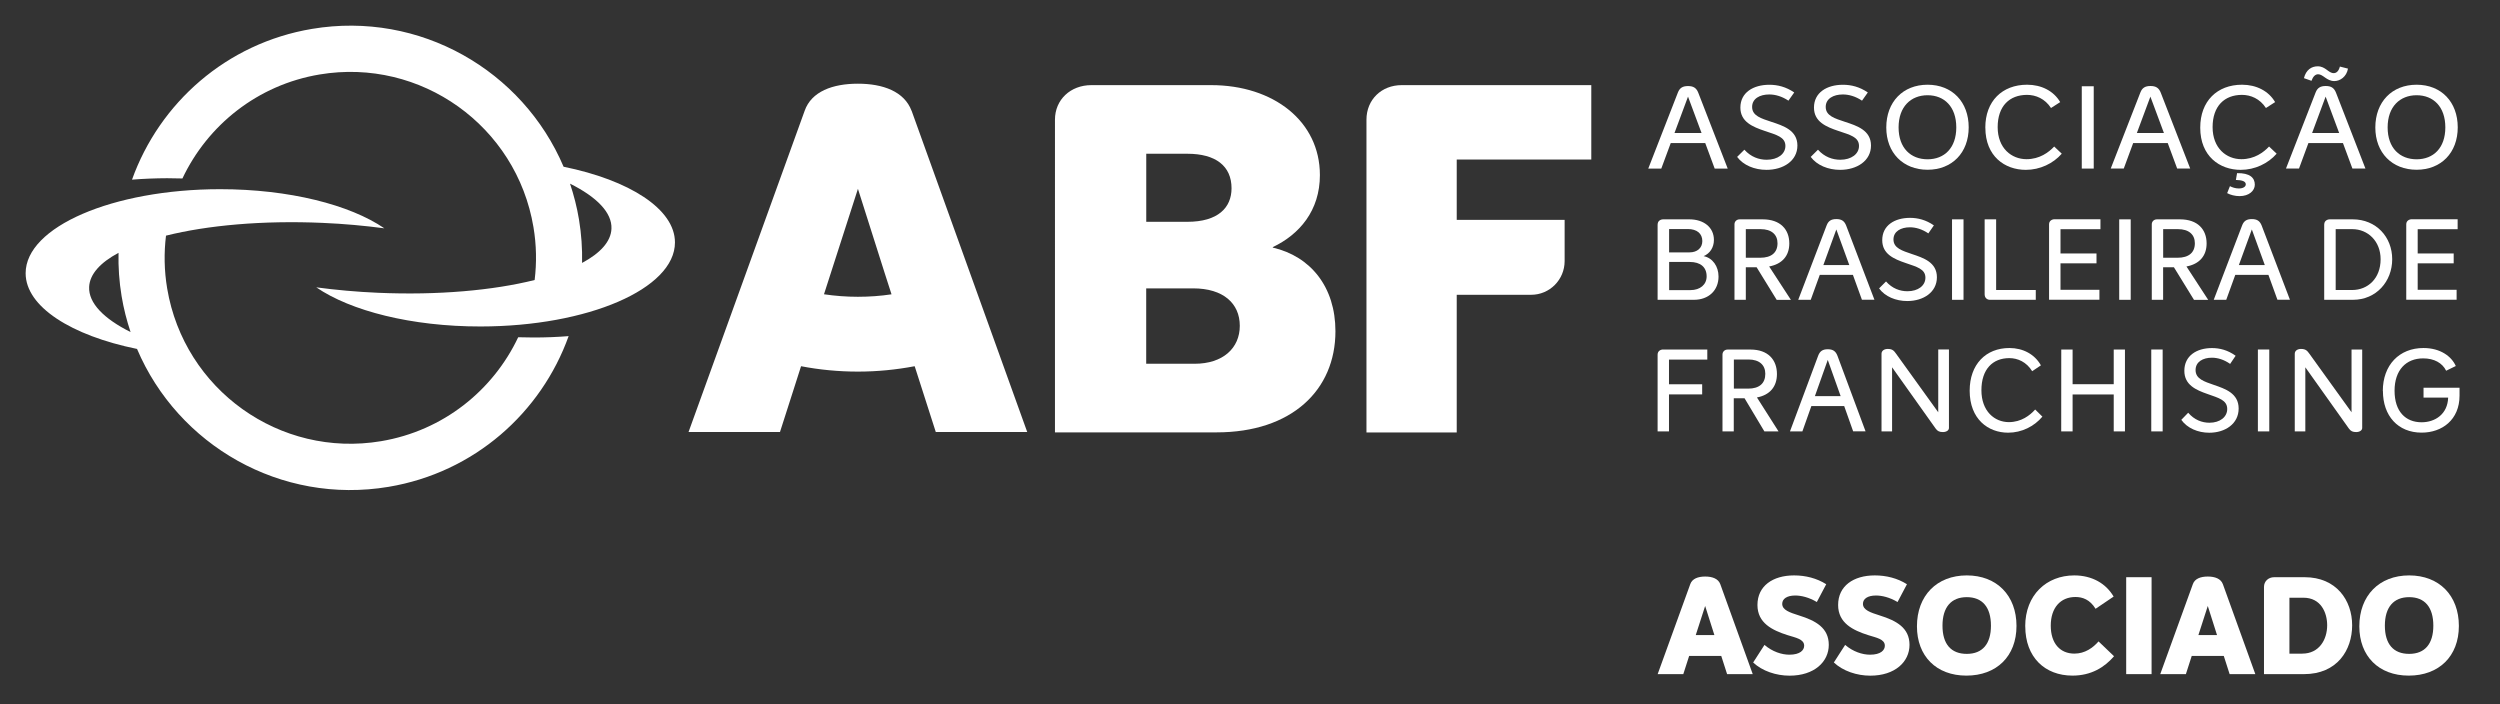 <svg xmlns="http://www.w3.org/2000/svg" id="Camada_1" data-name="Camada 1" viewBox="0 0 487.48 137.33"><rect x="0" y="0" width="487.48" height="137.33" fill="#333333" stroke="none"/><defs><style>      .cls-1 {        fill: #fff;      }    </style></defs><path class="cls-1" d="M335.62,127.9h-6.25l-1.14,3.55h-5l6.36-17.55c.37-1.06,1.51-1.48,2.91-1.48s2.54.42,2.94,1.48l6.33,17.55h-5l-1.14-3.55ZM334.29,123.83l-1.8-5.67-1.83,5.67h3.63Z"></path><path class="cls-1" d="M341.86,129.17l2.2-3.42c1.53,1.32,3.36,1.91,4.85,1.91,2.12,0,2.89-.9,2.89-1.75,0-1.3-1.67-1.56-3.23-2.06-2.99-.95-5.88-2.36-5.88-5.88,0-3.71,2.99-5.77,7.14-5.77,2.25,0,4.42.55,6.27,1.72l-1.83,3.47c-1.56-.93-3.07-1.27-4.21-1.27-1.64,0-2.54.66-2.54,1.62,0,1.22,1.46,1.69,3.31,2.28,3.23,1.01,5.77,2.41,5.77,5.72s-2.83,6.01-7.65,6.01c-2.62,0-5.32-.9-7.1-2.57"></path><path class="cls-1" d="M357.59,129.17l2.2-3.42c1.53,1.32,3.36,1.91,4.85,1.91,2.12,0,2.89-.9,2.89-1.75,0-1.3-1.67-1.56-3.23-2.06-2.99-.95-5.88-2.36-5.88-5.88,0-3.71,2.99-5.77,7.15-5.77,2.25,0,4.42.55,6.27,1.72l-1.83,3.47c-1.56-.93-3.07-1.27-4.21-1.27-1.64,0-2.54.66-2.54,1.62,0,1.22,1.46,1.69,3.31,2.28,3.23,1.01,5.77,2.41,5.77,5.72s-2.83,6.01-7.65,6.01c-2.62,0-5.32-.9-7.1-2.57"></path><path class="cls-1" d="M373.79,122.13c0-5.98,3.87-9.93,9.72-9.93s9.69,3.92,9.69,9.85-3.89,9.69-9.77,9.69-9.64-3.81-9.64-9.61M388.22,122c0-3.6-1.67-5.56-4.71-5.56s-4.74,1.96-4.74,5.56,1.67,5.5,4.74,5.5,4.71-1.96,4.71-5.5"></path><path class="cls-1" d="M394.9,122.13c0-6.14,4.18-9.93,9.56-9.93,3.49,0,6.2,1.59,7.68,4.13l-3.52,2.38c-1.11-1.82-2.57-2.3-3.92-2.3-2.94,0-4.82,2.12-4.82,5.59s1.83,5.45,4.61,5.45c2.06,0,3.63-1.14,4.71-2.38l3.02,2.89c-1.86,2.17-4.47,3.78-8.1,3.78-5.4,0-9.21-3.6-9.21-9.61"></path><rect class="cls-1" x="414.59" y="112.55" width="4.95" height="18.9"></rect><path class="cls-1" d="M433.62,127.9h-6.25l-1.14,3.55h-5l6.36-17.55c.37-1.06,1.51-1.48,2.91-1.48s2.54.42,2.94,1.48l6.33,17.55h-5.01l-1.14-3.55ZM432.3,123.83l-1.8-5.67-1.83,5.67h3.62Z"></path><path class="cls-1" d="M441.46,114.43c0-1.08.85-1.88,1.99-1.88h5.93c6.2,0,9.27,4.53,9.27,9.37s-2.91,9.53-9.4,9.53h-7.79v-17.02ZM448.93,127.45c3.26,0,4.85-2.7,4.85-5.53,0-2.46-1.22-5.37-4.63-5.37h-2.73v10.91h2.51Z"></path><path class="cls-1" d="M101.05,65.75c-4.9,10.36-14.61,18.25-26.76,20.28-19.72,3.3-38.38-10.03-41.69-29.77-.59-3.5-.64-6.96-.23-10.31,8.09-2.02,18.82-3,30.53-2.49,4.19.18,8.22.55,12.05,1.06-6.71-4.59-18.55-7.63-32.06-7.63-20.91.02-37.9,7.36-37.89,16.39,0,6.53,8.91,12.15,21.72,14.76,7.99,18.8,28.03,30.41,49.05,26.89,16.73-2.8,29.76-14.47,35.11-29.39-2.22.18-4.51.27-6.84.27-1.01,0-2-.02-2.99-.05M17.38,55.96c.11-2.5,2.18-4.76,5.73-6.66-.06,2.78.13,5.61.6,8.45.4,2.42,1,4.75,1.75,7-5.21-2.6-8.22-5.65-8.08-8.8"></path><path class="cls-1" d="M109.9,32.52c-7.99-18.8-28.03-30.41-49.05-26.89-16.73,2.8-29.76,14.47-35.11,29.4,2.22-.18,4.51-.27,6.84-.28,1.01,0,2,.02,2.99.05,4.9-10.36,14.61-18.25,26.76-20.28,19.72-3.3,38.39,10.03,41.69,29.77.59,3.5.64,6.96.23,10.31-8.09,2.02-18.82,3-30.53,2.49-4.19-.18-8.22-.55-12.05-1.06,6.71,4.59,18.55,7.64,32.05,7.63,20.91-.02,37.9-7.35,37.89-16.39,0-6.53-8.91-12.15-21.72-14.76M113.5,51.26c.06-2.78-.13-5.61-.6-8.45-.4-2.42-1-4.75-1.75-7,5.21,2.6,8.22,5.65,8.08,8.8-.11,2.5-2.18,4.76-5.73,6.66"></path><path class="cls-1" d="M177.75,21.61c-1.42-3.78-5.57-5.29-10.47-5.29s-9.06,1.51-10.38,5.29l-22.64,62.63h17.83l2.71-8.45,1.4-4.38c3.59.69,7.29,1.05,11.08,1.05s7.48-.37,11.07-1.05l.06.17h0l4.06,12.66h17.83l-22.54-62.63ZM167.28,57.87c-2.24,0-4.45-.17-6.61-.49l.11-.34h0l6.51-20.22,5.24,16.5,1.31,4.07c-2.14.32-4.32.48-6.55.48"></path><path class="cls-1" d="M205.71,23.33c0-3.89,3.03-6.73,7.1-6.73h23.36c12.12,0,21.2,7.02,21.2,17.54,0,6.92-3.98,11.57-9.18,14.04v.1c7.38,1.71,12.21,7.68,12.21,16.31,0,11.47-8.52,19.72-23.19,19.72h-31.5V23.33ZM231.53,43.25c5.96,0,8.61-2.75,8.61-6.54,0-4.36-3.12-6.73-8.61-6.73h-8.02v13.27h8.02ZM232.95,70.93c5.49,0,8.8-3.03,8.8-7.4s-3.22-7.3-9.09-7.3h-9.16v14.7h9.44Z"></path><path class="cls-1" d="M284.05,31.11v11.76h21.04v8.04c0,3.63-2.92,6.57-6.52,6.57h-14.52v26.84h-17.6V23.33c0-3.89,2.92-6.73,6.87-6.73h36.97v14.51h-26.24Z"></path><path class="cls-1" d="M325.44,70.12v4.81h6.47v1.97h-6.47v7.22h-2.22v-14.96c0-.72.58-1.01,1.07-1.01h8.62v1.97h-7.48Z"></path><path class="cls-1" d="M340.18,77.66h-2.11v6.46h-2.2v-14.98c0-.56.42-.98,1.01-.98h4.46c3.43,0,5.15,2.01,5.15,4.78,0,2.46-1.39,4.09-3.9,4.56l4.21,6.62h-2.76l-3.87-6.47ZM338.08,75.78h2.78c2.2,0,3.36-1.03,3.36-2.89,0-1.72-1.17-2.79-3.27-2.79h-2.86v5.68Z"></path><path class="cls-1" d="M359.6,79.18h-6.4l-1.75,4.94h-2.42l5.49-14.74c.34-.92.9-1.28,1.88-1.28s1.55.36,1.9,1.3l5.47,14.71h-2.42l-1.75-4.94ZM358.91,77.24l-2.51-7.06-2.51,7.06h5.02Z"></path><path class="cls-1" d="M380.03,68.15v15.3c0,.49-.54.8-1.17.8-.67,0-1.05-.16-1.43-.69l-8.49-11.94v12.5h-2.06v-15.14c0-.58.52-.94,1.21-.94.96,0,1.23.38,1.65.96l8.2,11.39v-12.24h2.08Z"></path><path class="cls-1" d="M384.07,76.18c0-5.12,3.14-8.32,7.75-8.32,2.64,0,4.93,1.21,6.14,3.38l-1.7,1.14c-1.12-1.81-2.82-2.55-4.46-2.55-3.23,0-5.44,2.15-5.44,6.26s2.58,6.22,5.35,6.22c2.42,0,4.12-1.32,5.13-2.46l1.41,1.39c-1.59,1.9-4.03,3.13-6.68,3.13-3.9,0-7.5-2.64-7.5-8.19"></path><polygon class="cls-1" points="401.93 68.15 404.14 68.15 404.14 74.91 412.16 74.91 412.16 68.15 414.35 68.15 414.35 84.12 412.16 84.12 412.16 76.92 404.14 76.92 404.14 84.12 401.92 84.12 401.93 68.15"></polygon><rect class="cls-1" x="419.48" y="68.15" width="2.22" height="15.97"></rect><path class="cls-1" d="M425.34,81.86l1.34-1.38c1.21,1.41,2.71,1.95,4.14,1.95,2.06,0,3.47-1.12,3.47-2.68,0-1.74-1.68-2.15-3.81-2.91-2.31-.8-4.55-1.79-4.55-4.54,0-2.93,2.4-4.43,5.38-4.43,1.53,0,3.1.4,4.62,1.5l-1.07,1.59c-1.21-.85-2.44-1.21-3.56-1.21-1.75,0-3.18.8-3.18,2.41,0,1.74,1.7,2.24,3.61,2.91,2.15.74,4.79,1.61,4.79,4.59s-2.62,4.72-5.73,4.72c-2.22,0-4.3-.9-5.44-2.5"></path><rect class="cls-1" x="440.27" y="68.15" width="2.22" height="15.97"></rect><path class="cls-1" d="M460.05,122.13c0-5.98,3.86-9.93,9.72-9.93s9.69,3.92,9.69,9.85-3.89,9.69-9.77,9.69-9.64-3.81-9.64-9.61M474.48,122c0-3.6-1.67-5.56-4.71-5.56s-4.74,1.96-4.74,5.56,1.67,5.5,4.74,5.5,4.71-1.96,4.71-5.5"></path><path class="cls-1" d="M460.61,68.15v15.3c0,.49-.54.8-1.17.8-.67,0-1.05-.16-1.43-.69l-8.49-11.94v12.5h-2.06v-15.14c0-.58.52-.94,1.21-.94.96,0,1.23.38,1.66.96l8.2,11.39v-12.23h2.08Z"></path><path class="cls-1" d="M464.63,76.25c0-5.1,3.23-8.39,7.93-8.39,3.29,0,5.47,1.63,6.3,3.51l-1.88.92c-.74-1.52-2.35-2.41-4.48-2.41-3.32,0-5.58,2.26-5.58,6.31s2.15,6.15,5.27,6.15c2.67,0,5.08-1.61,5.18-4.81h-4.8v-1.93h7.02v1.54c0,4.72-3.41,7.22-7.39,7.22-4.62,0-7.55-3.27-7.55-8.12"></path><path class="cls-1" d="M332.51,27.9h-6.73l-1.84,4.97h-2.54l5.77-14.81c.35-.92.94-1.28,1.98-1.28s1.63.36,2,1.3l5.74,14.79h-2.54l-1.84-4.97ZM331.79,25.94l-2.64-7.1-2.64,7.1h5.27Z"></path><path class="cls-1" d="M338.73,30.59l1.41-1.4c1.27,1.42,2.85,1.96,4.35,1.96,2.16,0,3.65-1.13,3.65-2.69,0-1.75-1.76-2.16-4-2.92-2.42-.81-4.78-1.8-4.78-4.56,0-2.94,2.52-4.45,5.65-4.45,1.6,0,3.25.4,4.85,1.5l-1.13,1.6c-1.27-.85-2.57-1.21-3.74-1.21-1.84,0-3.34.81-3.34,2.43,0,1.75,1.79,2.25,3.79,2.92,2.26.74,5.04,1.62,5.04,4.61s-2.75,4.74-6.03,4.74c-2.33,0-4.52-.9-5.72-2.52"></path><path class="cls-1" d="M353.08,30.59l1.41-1.4c1.27,1.42,2.85,1.96,4.35,1.96,2.16,0,3.65-1.13,3.65-2.69,0-1.75-1.76-2.16-4-2.92-2.42-.81-4.78-1.8-4.78-4.56,0-2.94,2.52-4.45,5.65-4.45,1.6,0,3.25.4,4.85,1.5l-1.13,1.6c-1.27-.85-2.57-1.21-3.74-1.21-1.83,0-3.34.81-3.34,2.43,0,1.75,1.79,2.25,3.79,2.92,2.26.74,5.04,1.62,5.04,4.61s-2.75,4.74-6.03,4.74c-2.33,0-4.52-.9-5.72-2.52"></path><path class="cls-1" d="M367.81,24.86c0-4.99,3.25-8.34,8.05-8.34s8.02,3.35,8.02,8.31-3.25,8.27-8.02,8.27-8.05-3.3-8.05-8.24M381.46,24.84c0-4.05-2.35-6.27-5.6-6.27s-5.65,2.23-5.65,6.27,2.38,6.22,5.65,6.22,5.6-2.2,5.6-6.22"></path><path class="cls-1" d="M387.12,24.88c0-5.15,3.29-8.36,8.15-8.36,2.78,0,5.18,1.21,6.45,3.39l-1.79,1.15c-1.18-1.82-2.97-2.56-4.68-2.56-3.39,0-5.72,2.16-5.72,6.29s2.71,6.25,5.63,6.25c2.54,0,4.33-1.33,5.39-2.47l1.48,1.4c-1.67,1.91-4.24,3.15-7.01,3.15-4.1,0-7.89-2.65-7.89-8.22"></path><rect class="cls-1" x="405.93" y="16.82" width="2.33" height="16.05"></rect><path class="cls-1" d="M422.68,27.9h-6.73l-1.83,4.96h-2.54l5.77-14.81c.35-.92.94-1.28,1.98-1.28s1.63.36,2,1.3l5.74,14.79h-2.54l-1.84-4.97ZM421.95,25.94l-2.64-7.1-2.64,7.1h5.27Z"></path><path class="cls-1" d="M429.03,24.88c0-5.15,3.29-8.36,8.15-8.36,2.78,0,5.18,1.21,6.45,3.39l-1.79,1.15c-1.18-1.82-2.97-2.56-4.68-2.56-3.39,0-5.72,2.16-5.72,6.29s2.71,6.25,5.62,6.25c2.54,0,4.33-1.33,5.39-2.47l1.48,1.4c-1.67,1.91-4.24,3.15-7.01,3.15-4.1,0-7.89-2.65-7.89-8.22M434.28,37.65l.54-1.35c.42.23,1.08.45,1.72.45.85,0,1.37-.34,1.37-.81,0-.63-.85-.83-1.93-.85l.23-1.33c2.49-.04,3.46.9,3.46,2.25,0,1.17-1.11,2.23-2.97,2.23-.87,0-1.79-.23-2.42-.58"></path><path class="cls-1" d="M456.85,27.9h-6.73l-1.83,4.96h-2.54l5.77-14.81c.35-.92.94-1.28,1.98-1.28s1.63.36,2,1.3l5.74,14.79h-2.54l-1.84-4.96ZM450.73,15.76l-1.48-.52c.4-1.62,1.48-2.31,2.68-2.31,1.55,0,2.07,1.33,3.13,1.33.54,0,.97-.4,1.2-1.28l1.58.4c-.28,1.6-1.55,2.43-2.66,2.43-1.5,0-2.19-1.33-3.16-1.33-.56,0-1.01.45-1.3,1.28M456.12,25.94l-2.64-7.1-2.64,7.1h5.27Z"></path><path class="cls-1" d="M463.17,24.86c0-4.99,3.25-8.34,8.05-8.34s8.02,3.35,8.02,8.31-3.25,8.27-8.02,8.27-8.05-3.3-8.05-8.24M476.82,24.84c0-4.05-2.35-6.27-5.6-6.27s-5.65,2.23-5.65,6.27,2.38,6.22,5.65,6.22,5.6-2.2,5.6-6.22"></path><path class="cls-1" d="M323.23,43.76c0-.7.59-.99,1.08-.99h5.1c2.76,0,4.79,1.52,4.79,4.02,0,1.45-.77,2.64-1.99,3.14v.02c1.74.35,2.89,1.98,2.89,3.98,0,2.7-1.94,4.53-4.79,4.53h-7.09v-14.7ZM329.46,49.21c1.49,0,2.48-.88,2.48-2.2,0-1.47-1.06-2.35-2.82-2.35h-3.66v4.55h4ZM329.62,56.57c1.9,0,3.16-1.08,3.16-2.68,0-1.8-1.2-2.81-3.3-2.81h-4.01v5.49h4.15Z"></path><path class="cls-1" d="M342.54,52.11h-2.12v6.35h-2.21v-14.73c0-.55.43-.96,1.01-.96h4.49c3.46,0,5.19,1.98,5.19,4.7,0,2.42-1.4,4.02-3.93,4.49l4.24,6.51h-2.77l-3.91-6.35ZM340.41,50.26h2.8c2.21,0,3.39-1.01,3.39-2.83,0-1.69-1.17-2.75-3.29-2.75h-2.89v5.58Z"></path><path class="cls-1" d="M423.91,52.11h-2.12v6.35h-2.21v-14.73c0-.55.43-.96,1.01-.96h4.49c3.46,0,5.19,1.98,5.19,4.7,0,2.42-1.4,4.02-3.93,4.49l4.24,6.51h-2.77l-3.91-6.35ZM421.79,50.26h2.8c2.21,0,3.39-1.01,3.39-2.83,0-1.69-1.17-2.75-3.29-2.75h-2.89v5.58Z"></path><path class="cls-1" d="M361.3,53.6h-6.46l-1.76,4.86h-2.44l5.53-14.49c.34-.9.9-1.25,1.9-1.25s1.56.35,1.92,1.27l5.51,14.46h-2.44l-1.76-4.86ZM360.6,51.69l-2.53-6.95-2.53,6.95h5.06Z"></path><path class="cls-1" d="M366.4,56.24l1.36-1.36c1.22,1.39,2.73,1.91,4.18,1.91,2.08,0,3.5-1.1,3.5-2.64,0-1.72-1.7-2.11-3.84-2.86-2.33-.79-4.58-1.76-4.58-4.46,0-2.88,2.41-4.35,5.42-4.35,1.53,0,3.12.4,4.65,1.47l-1.08,1.56c-1.22-.83-2.46-1.19-3.59-1.19-1.76,0-3.21.79-3.21,2.37,0,1.71,1.72,2.2,3.64,2.86,2.17.73,4.83,1.58,4.83,4.51s-2.64,4.64-5.78,4.64c-2.24,0-4.34-.88-5.49-2.46"></path><rect class="cls-1" x="380.63" y="42.77" width="2.24" height="15.69"></rect><rect class="cls-1" x="413.23" y="42.77" width="2.24" height="15.69"></rect><path class="cls-1" d="M386.99,57.47v-14.7h2.24v13.78h7.73v1.91h-8.95c-.56,0-1.01-.42-1.01-.99"></path><path class="cls-1" d="M401.78,44.7v4.72h7.02v1.93h-7.02v5.16h7.59v1.93h-9.82v-14.7c0-.7.59-.99,1.08-.99h8.94v1.94h-7.79Z"></path><path class="cls-1" d="M442.32,53.6h-6.46l-1.76,4.86h-2.44l5.53-14.49c.34-.9.9-1.25,1.9-1.25s1.56.35,1.92,1.27l5.51,14.46h-2.44l-1.76-4.86ZM441.62,51.69l-2.53-6.95-2.53,6.95h5.06Z"></path><path class="cls-1" d="M453.21,43.76c0-.7.59-.99,1.08-.99h4.47c4.58,0,7.7,3.45,7.7,7.78s-3.1,7.91-7.66,7.91h-5.6v-14.7ZM458.65,56.55c3.05,0,5.55-2.24,5.55-6,0-3.52-2.48-5.87-5.53-5.87h-3.23v11.87h3.21Z"></path><path class="cls-1" d="M471.43,44.7v4.72h7.02v1.93h-7.02v5.16h7.59v1.93h-9.82v-14.7c0-.7.59-.99,1.08-.99h8.94v1.94h-7.79Z"></path></svg>
